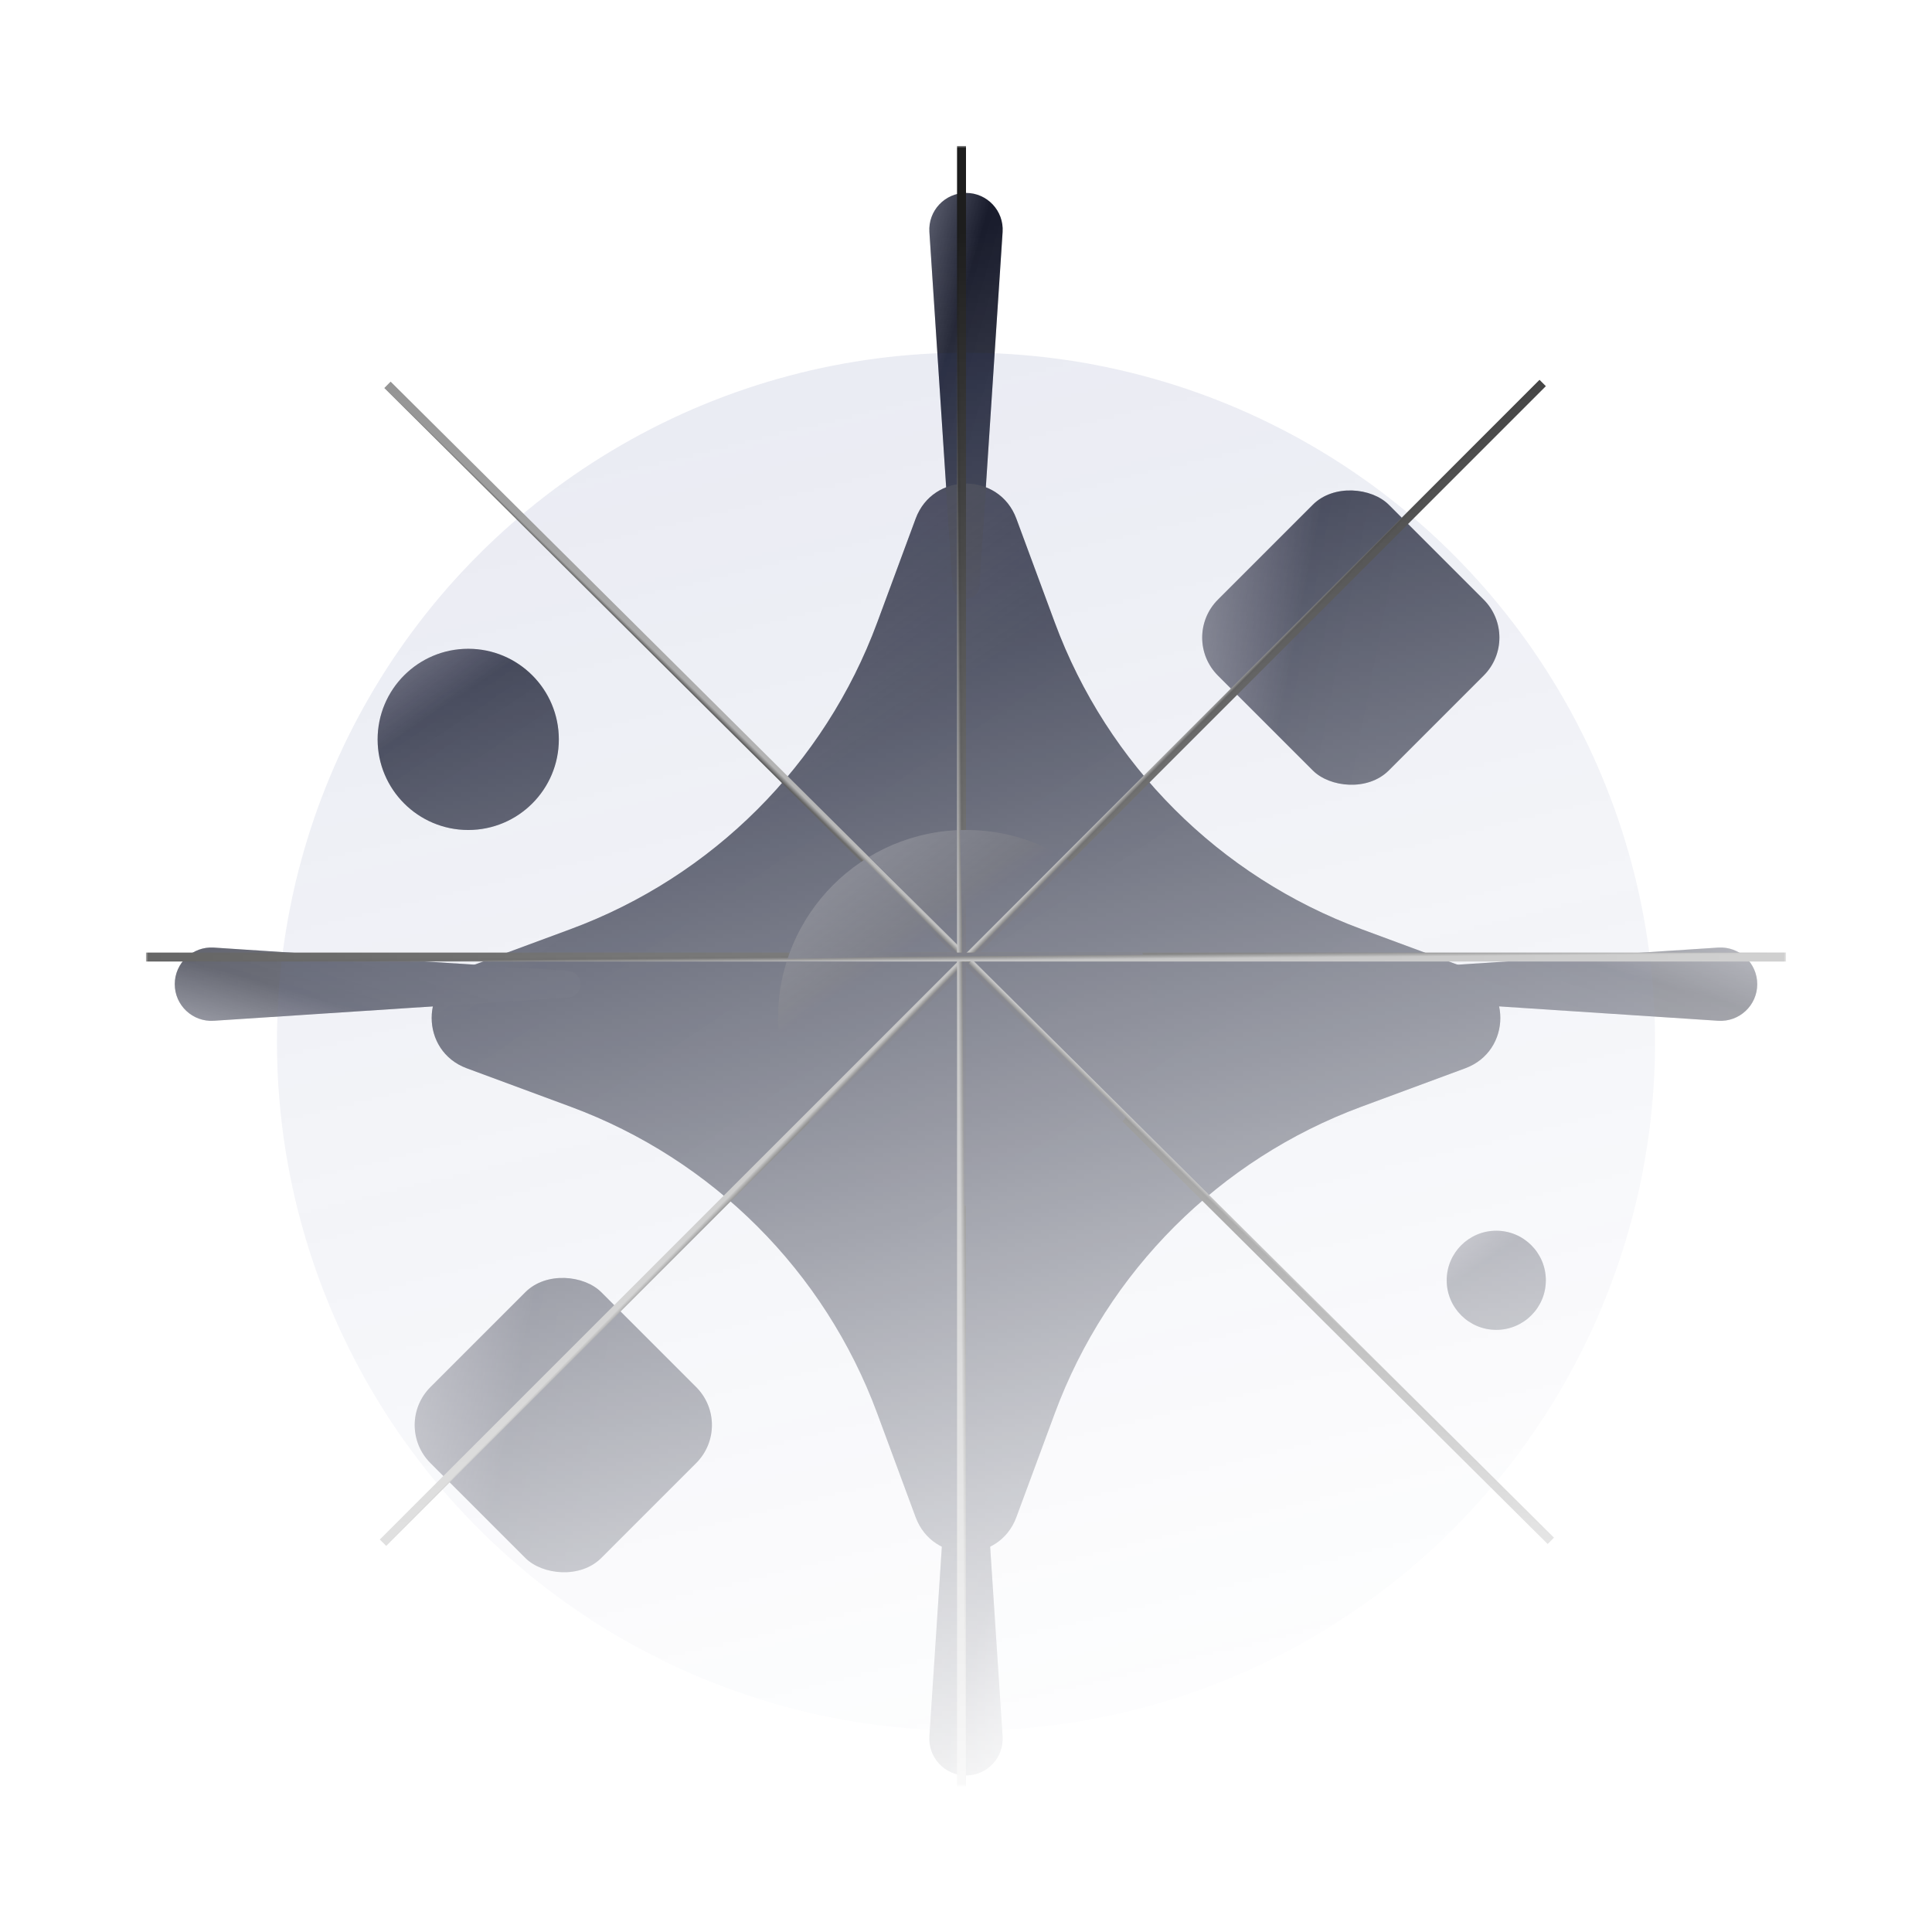 <svg width="450" height="450" viewBox="0 0 450 450" fill="none" xmlns="http://www.w3.org/2000/svg">
<mask id="mask0_118_1256" style="mask-type:alpha" maskUnits="userSpaceOnUse" x="34" y="34" width="382" height="382">
<rect x="34" y="34" width="382" height="382" fill="url(#paint0_linear_118_1256)"/>
</mask>
<g mask="url(#mask0_118_1256)">
<g opacity="0.5" filter="url(#filter0_i_118_1256)">
<circle cx="225" cy="225" r="160.494" fill="#1F2E7E" fill-opacity="0.2"/>
</g>
<g filter="url(#filter1_i_118_1256)">
<path d="M233.524 400.195C233.848 405.123 229.938 409.297 225 409.297C220.062 409.297 216.152 405.123 216.475 400.195L221.89 317.706C221.997 316.068 223.358 314.794 225 314.794C226.642 314.794 228.003 316.068 228.11 317.706L233.524 400.195Z" fill="url(#paint1_linear_118_1256)"/>
<path d="M233.524 400.195C233.848 405.123 229.938 409.297 225 409.297C220.062 409.297 216.152 405.123 216.475 400.195L221.89 317.706C221.997 316.068 223.358 314.794 225 314.794C226.642 314.794 228.003 316.068 228.11 317.706L233.524 400.195Z" fill="#1F2E7E" fill-opacity="0.2"/>
</g>
<g filter="url(#filter2_i_118_1256)">
<path d="M216.475 49.805C216.152 44.877 220.062 40.703 225 40.703C229.938 40.703 233.848 44.877 233.525 49.805L228.11 132.294C228.003 133.933 226.642 135.207 225 135.207C223.358 135.207 221.997 133.933 221.89 132.294L216.475 49.805Z" fill="url(#paint2_linear_118_1256)"/>
<path d="M216.475 49.805C216.152 44.877 220.062 40.703 225 40.703C229.938 40.703 233.848 44.877 233.525 49.805L228.11 132.294C228.003 133.933 226.642 135.207 225 135.207C223.358 135.207 221.997 133.933 221.89 132.294L216.475 49.805Z" fill="#1F2E7E" fill-opacity="0.2"/>
</g>
<g filter="url(#filter3_i_118_1256)">
<path d="M49.805 233.525C44.877 233.848 40.703 229.938 40.703 225C40.703 220.062 44.878 216.152 49.805 216.476L132.294 221.89C133.933 221.997 135.207 223.358 135.207 225C135.207 226.642 133.933 228.003 132.294 228.11L49.805 233.525Z" fill="url(#paint3_linear_118_1256)"/>
<path d="M49.805 233.525C44.877 233.848 40.703 229.938 40.703 225C40.703 220.062 44.878 216.152 49.805 216.476L132.294 221.89C133.933 221.997 135.207 223.358 135.207 225C135.207 226.642 133.933 228.003 132.294 228.11L49.805 233.525Z" fill="#1F2E7E" fill-opacity="0.2"/>
</g>
<g filter="url(#filter4_i_118_1256)">
<path d="M400.195 216.476C405.123 216.152 409.297 220.062 409.297 225C409.297 229.938 405.123 233.848 400.195 233.525L317.706 228.11C316.068 228.003 314.794 226.642 314.794 225C314.794 223.358 316.068 221.997 317.706 221.89L400.195 216.476Z" fill="url(#paint4_linear_118_1256)"/>
<path d="M400.195 216.476C405.123 216.152 409.297 220.062 409.297 225C409.297 229.938 405.123 233.848 400.195 233.525L317.706 228.11C316.068 228.003 314.794 226.642 314.794 225C314.794 223.358 316.068 221.997 317.706 221.89L400.195 216.476Z" fill="#1F2E7E" fill-opacity="0.2"/>
</g>
<g filter="url(#filter5_i_118_1256)">
<path d="M213.271 108.709C217.3 97.82 232.7 97.82 236.729 108.708L245.679 132.896C257.924 165.987 284.013 192.076 317.104 204.321L341.291 213.271C352.179 217.3 352.18 232.7 341.292 236.729L317.104 245.679C284.013 257.924 257.924 284.013 245.679 317.104L236.729 341.291C232.7 352.179 217.3 352.18 213.271 341.292L204.321 317.104C192.076 284.013 165.987 257.924 132.896 245.679L108.709 236.729C97.82 232.7 97.82 217.3 108.708 213.271L132.896 204.321C165.987 192.076 192.076 165.987 204.321 132.896L213.271 108.709Z" fill="url(#paint5_linear_118_1256)"/>
<path d="M213.271 108.709C217.3 97.82 232.7 97.82 236.729 108.708L245.679 132.896C257.924 165.987 284.013 192.076 317.104 204.321L341.291 213.271C352.179 217.3 352.18 232.7 341.292 236.729L317.104 245.679C284.013 257.924 257.924 284.013 245.679 317.104L236.729 341.291C232.7 352.179 217.3 352.18 213.271 341.292L204.321 317.104C192.076 284.013 165.987 257.924 132.896 245.679L108.709 236.729C97.82 232.7 97.82 217.3 108.708 213.271L132.896 204.321C165.987 192.076 192.076 165.987 204.321 132.896L213.271 108.709Z" fill="#1F2E7E" fill-opacity="0.2"/>
</g>
<g filter="url(#filter6_i_118_1256)">
<rect x="91.411" y="319.837" width="56.277" height="56.277" rx="12.506" transform="rotate(-45 91.411 319.837)" fill="url(#paint6_linear_118_1256)"/>
<rect x="91.411" y="319.837" width="56.277" height="56.277" rx="12.506" transform="rotate(-45 91.411 319.837)" fill="#1F2E7E" fill-opacity="0.2"/>
</g>
<g filter="url(#filter7_i_118_1256)">
<rect x="274.833" y="136.416" width="56.277" height="56.277" rx="12.506" transform="rotate(-45 274.833 136.416)" fill="url(#paint7_linear_118_1256)"/>
<rect x="274.833" y="136.416" width="56.277" height="56.277" rx="12.506" transform="rotate(-45 274.833 136.416)" fill="#1F2E7E" fill-opacity="0.2"/>
</g>
<line x1="90.252" y1="89.629" x2="361.217" y2="358.892" stroke="url(#paint8_linear_118_1256)" stroke-width="2.084"/>
<line x1="89.206" y1="359.321" x2="359.321" y2="89.206" stroke="url(#paint9_linear_118_1256)" stroke-width="2.084"/>
<line x1="223.958" y1="416" x2="223.958" y2="34" stroke="url(#paint10_linear_118_1256)" stroke-width="2.084"/>
<line x1="416" y1="222.916" x2="34" y2="222.916" stroke="url(#paint11_linear_118_1256)" stroke-width="2.084"/>
<g filter="url(#filter8_i_118_1256)">
<circle cx="225" cy="225" r="43.771" fill="url(#paint12_linear_118_1256)"/>
<circle cx="225" cy="225" r="43.771" fill="#1F2E7E" fill-opacity="0.2"/>
</g>
<g filter="url(#filter9_i_118_1256)">
<circle cx="109.059" cy="160.125" r="21.104" fill="url(#paint13_linear_118_1256)"/>
<circle cx="109.059" cy="160.125" r="21.104" fill="#1F2E7E" fill-opacity="0.2"/>
</g>
<g filter="url(#filter10_i_118_1256)">
<circle cx="348.511" cy="291.59" r="11.546" fill="url(#paint14_linear_118_1256)"/>
<circle cx="348.511" cy="291.59" r="11.546" fill="#1F2E7E" fill-opacity="0.2"/>
</g>
</g>
<defs>
<filter id="filter0_i_118_1256" x="64.506" y="64.506" width="320.988" height="338.626" filterUnits="userSpaceOnUse" color-interpolation-filters="sRGB">
<feFlood flood-opacity="0" result="BackgroundImageFix"/>
<feBlend mode="normal" in="SourceGraphic" in2="BackgroundImageFix" result="shape"/>
<feColorMatrix in="SourceAlpha" type="matrix" values="0 0 0 0 0 0 0 0 0 0 0 0 0 0 0 0 0 0 127 0" result="hardAlpha"/>
<feOffset dy="17.637"/>
<feGaussianBlur stdDeviation="21.958"/>
<feComposite in2="hardAlpha" operator="arithmetic" k2="-1" k3="1"/>
<feColorMatrix type="matrix" values="0 0 0 0 1 0 0 0 0 1 0 0 0 0 1 0 0 0 0.8 0"/>
<feBlend mode="lighten" in2="shape" result="effect1_innerShadow_118_1256"/>
</filter>
<filter id="filter1_i_118_1256" x="216.457" y="314.794" width="17.087" height="98.738" filterUnits="userSpaceOnUse" color-interpolation-filters="sRGB">
<feFlood flood-opacity="0" result="BackgroundImageFix"/>
<feBlend mode="normal" in="SourceGraphic" in2="BackgroundImageFix" result="shape"/>
<feColorMatrix in="SourceAlpha" type="matrix" values="0 0 0 0 0 0 0 0 0 0 0 0 0 0 0 0 0 0 127 0" result="hardAlpha"/>
<feOffset dy="4.234"/>
<feGaussianBlur stdDeviation="3.44"/>
<feComposite in2="hardAlpha" operator="arithmetic" k2="-1" k3="1"/>
<feColorMatrix type="matrix" values="0 0 0 0 1 0 0 0 0 1 0 0 0 0 1 0 0 0 0.8 0"/>
<feBlend mode="lighten" in2="shape" result="effect1_innerShadow_118_1256"/>
</filter>
<filter id="filter2_i_118_1256" x="216.457" y="40.703" width="17.087" height="98.738" filterUnits="userSpaceOnUse" color-interpolation-filters="sRGB">
<feFlood flood-opacity="0" result="BackgroundImageFix"/>
<feBlend mode="normal" in="SourceGraphic" in2="BackgroundImageFix" result="shape"/>
<feColorMatrix in="SourceAlpha" type="matrix" values="0 0 0 0 0 0 0 0 0 0 0 0 0 0 0 0 0 0 127 0" result="hardAlpha"/>
<feOffset dy="4.234"/>
<feGaussianBlur stdDeviation="3.44"/>
<feComposite in2="hardAlpha" operator="arithmetic" k2="-1" k3="1"/>
<feColorMatrix type="matrix" values="0 0 0 0 1 0 0 0 0 1 0 0 0 0 1 0 0 0 0.8 0"/>
<feBlend mode="lighten" in2="shape" result="effect1_innerShadow_118_1256"/>
</filter>
<filter id="filter3_i_118_1256" x="40.703" y="216.457" width="94.504" height="21.321" filterUnits="userSpaceOnUse" color-interpolation-filters="sRGB">
<feFlood flood-opacity="0" result="BackgroundImageFix"/>
<feBlend mode="normal" in="SourceGraphic" in2="BackgroundImageFix" result="shape"/>
<feColorMatrix in="SourceAlpha" type="matrix" values="0 0 0 0 0 0 0 0 0 0 0 0 0 0 0 0 0 0 127 0" result="hardAlpha"/>
<feOffset dy="4.234"/>
<feGaussianBlur stdDeviation="3.44"/>
<feComposite in2="hardAlpha" operator="arithmetic" k2="-1" k3="1"/>
<feColorMatrix type="matrix" values="0 0 0 0 1 0 0 0 0 1 0 0 0 0 1 0 0 0 0.8 0"/>
<feBlend mode="lighten" in2="shape" result="effect1_innerShadow_118_1256"/>
</filter>
<filter id="filter4_i_118_1256" x="314.794" y="216.457" width="94.504" height="21.321" filterUnits="userSpaceOnUse" color-interpolation-filters="sRGB">
<feFlood flood-opacity="0" result="BackgroundImageFix"/>
<feBlend mode="normal" in="SourceGraphic" in2="BackgroundImageFix" result="shape"/>
<feColorMatrix in="SourceAlpha" type="matrix" values="0 0 0 0 0 0 0 0 0 0 0 0 0 0 0 0 0 0 127 0" result="hardAlpha"/>
<feOffset dy="4.234"/>
<feGaussianBlur stdDeviation="3.44"/>
<feComposite in2="hardAlpha" operator="arithmetic" k2="-1" k3="1"/>
<feColorMatrix type="matrix" values="0 0 0 0 1 0 0 0 0 1 0 0 0 0 1 0 0 0 0.8 0"/>
<feBlend mode="lighten" in2="shape" result="effect1_innerShadow_118_1256"/>
</filter>
<filter id="filter5_i_118_1256" x="100.543" y="100.543" width="248.915" height="261.008" filterUnits="userSpaceOnUse" color-interpolation-filters="sRGB">
<feFlood flood-opacity="0" result="BackgroundImageFix"/>
<feBlend mode="normal" in="SourceGraphic" in2="BackgroundImageFix" result="shape"/>
<feColorMatrix in="SourceAlpha" type="matrix" values="0 0 0 0 0 0 0 0 0 0 0 0 0 0 0 0 0 0 127 0" result="hardAlpha"/>
<feOffset dy="12.093"/>
<feGaussianBlur stdDeviation="9.825"/>
<feComposite in2="hardAlpha" operator="arithmetic" k2="-1" k3="1"/>
<feColorMatrix type="matrix" values="0 0 0 0 1 0 0 0 0 1 0 0 0 0 1 0 0 0 0.8 0"/>
<feBlend mode="lighten" in2="shape" result="effect1_innerShadow_118_1256"/>
</filter>
<filter id="filter6_i_118_1256" x="96.591" y="285.224" width="69.228" height="81.321" filterUnits="userSpaceOnUse" color-interpolation-filters="sRGB">
<feFlood flood-opacity="0" result="BackgroundImageFix"/>
<feBlend mode="normal" in="SourceGraphic" in2="BackgroundImageFix" result="shape"/>
<feColorMatrix in="SourceAlpha" type="matrix" values="0 0 0 0 0 0 0 0 0 0 0 0 0 0 0 0 0 0 127 0" result="hardAlpha"/>
<feOffset dy="12.093"/>
<feGaussianBlur stdDeviation="9.825"/>
<feComposite in2="hardAlpha" operator="arithmetic" k2="-1" k3="1"/>
<feColorMatrix type="matrix" values="0 0 0 0 1 0 0 0 0 1 0 0 0 0 1 0 0 0 0.8 0"/>
<feBlend mode="lighten" in2="shape" result="effect1_innerShadow_118_1256"/>
</filter>
<filter id="filter7_i_118_1256" x="280.013" y="101.802" width="69.228" height="81.321" filterUnits="userSpaceOnUse" color-interpolation-filters="sRGB">
<feFlood flood-opacity="0" result="BackgroundImageFix"/>
<feBlend mode="normal" in="SourceGraphic" in2="BackgroundImageFix" result="shape"/>
<feColorMatrix in="SourceAlpha" type="matrix" values="0 0 0 0 0 0 0 0 0 0 0 0 0 0 0 0 0 0 127 0" result="hardAlpha"/>
<feOffset dy="12.093"/>
<feGaussianBlur stdDeviation="9.825"/>
<feComposite in2="hardAlpha" operator="arithmetic" k2="-1" k3="1"/>
<feColorMatrix type="matrix" values="0 0 0 0 1 0 0 0 0 1 0 0 0 0 1 0 0 0 0.8 0"/>
<feBlend mode="lighten" in2="shape" result="effect1_innerShadow_118_1256"/>
</filter>
<filter id="filter8_i_118_1256" x="181.229" y="181.229" width="87.542" height="99.636" filterUnits="userSpaceOnUse" color-interpolation-filters="sRGB">
<feFlood flood-opacity="0" result="BackgroundImageFix"/>
<feBlend mode="normal" in="SourceGraphic" in2="BackgroundImageFix" result="shape"/>
<feColorMatrix in="SourceAlpha" type="matrix" values="0 0 0 0 0 0 0 0 0 0 0 0 0 0 0 0 0 0 127 0" result="hardAlpha"/>
<feOffset dy="12.093"/>
<feGaussianBlur stdDeviation="9.825"/>
<feComposite in2="hardAlpha" operator="arithmetic" k2="-1" k3="1"/>
<feColorMatrix type="matrix" values="0 0 0 0 1 0 0 0 0 1 0 0 0 0 1 0 0 0 0.8 0"/>
<feBlend mode="lighten" in2="shape" result="effect1_innerShadow_118_1256"/>
</filter>
<filter id="filter9_i_118_1256" x="87.955" y="139.021" width="42.208" height="54.301" filterUnits="userSpaceOnUse" color-interpolation-filters="sRGB">
<feFlood flood-opacity="0" result="BackgroundImageFix"/>
<feBlend mode="normal" in="SourceGraphic" in2="BackgroundImageFix" result="shape"/>
<feColorMatrix in="SourceAlpha" type="matrix" values="0 0 0 0 0 0 0 0 0 0 0 0 0 0 0 0 0 0 127 0" result="hardAlpha"/>
<feOffset dy="12.093"/>
<feGaussianBlur stdDeviation="9.825"/>
<feComposite in2="hardAlpha" operator="arithmetic" k2="-1" k3="1"/>
<feColorMatrix type="matrix" values="0 0 0 0 1 0 0 0 0 1 0 0 0 0 1 0 0 0 0.8 0"/>
<feBlend mode="lighten" in2="shape" result="effect1_innerShadow_118_1256"/>
</filter>
<filter id="filter10_i_118_1256" x="336.965" y="280.044" width="23.092" height="29.708" filterUnits="userSpaceOnUse" color-interpolation-filters="sRGB">
<feFlood flood-opacity="0" result="BackgroundImageFix"/>
<feBlend mode="normal" in="SourceGraphic" in2="BackgroundImageFix" result="shape"/>
<feColorMatrix in="SourceAlpha" type="matrix" values="0 0 0 0 0 0 0 0 0 0 0 0 0 0 0 0 0 0 127 0" result="hardAlpha"/>
<feOffset dy="6.616"/>
<feGaussianBlur stdDeviation="5.375"/>
<feComposite in2="hardAlpha" operator="arithmetic" k2="-1" k3="1"/>
<feColorMatrix type="matrix" values="0 0 0 0 1 0 0 0 0 1 0 0 0 0 1 0 0 0 0.8 0"/>
<feBlend mode="lighten" in2="shape" result="effect1_innerShadow_118_1256"/>
</filter>
<linearGradient id="paint0_linear_118_1256" x1="308.881" y1="34" x2="396.646" y2="394.642" gradientUnits="userSpaceOnUse">
<stop/>
<stop offset="1" stop-opacity="0"/>
</linearGradient>
<linearGradient id="paint1_linear_118_1256" x1="228.259" y1="450.366" x2="197.234" y2="441.478" gradientUnits="userSpaceOnUse">
<stop stop-color="#949494"/>
<stop offset="0.635" stop-color="#181818"/>
<stop offset="1" stop-color="#1D1D1D"/>
</linearGradient>
<linearGradient id="paint2_linear_118_1256" x1="221.741" y1="-0.366" x2="252.766" y2="8.522" gradientUnits="userSpaceOnUse">
<stop stop-color="#949494"/>
<stop offset="0.635" stop-color="#181818"/>
<stop offset="1" stop-color="#1D1D1D"/>
</linearGradient>
<linearGradient id="paint3_linear_118_1256" x1="-0.366" y1="228.26" x2="8.522" y2="197.235" gradientUnits="userSpaceOnUse">
<stop stop-color="#949494"/>
<stop offset="0.635" stop-color="#181818"/>
<stop offset="1" stop-color="#1D1D1D"/>
</linearGradient>
<linearGradient id="paint4_linear_118_1256" x1="450.366" y1="221.741" x2="441.478" y2="252.766" gradientUnits="userSpaceOnUse">
<stop stop-color="#949494"/>
<stop offset="0.635" stop-color="#181818"/>
<stop offset="1" stop-color="#1D1D1D"/>
</linearGradient>
<linearGradient id="paint5_linear_118_1256" x1="172.121" y1="-51.612" x2="342.196" y2="200.783" gradientUnits="userSpaceOnUse">
<stop stop-color="#949494"/>
<stop offset="0.635" stop-color="#181818"/>
<stop offset="1" stop-color="#1D1D1D"/>
</linearGradient>
<linearGradient id="paint6_linear_118_1256" x1="109.495" y1="295.381" x2="141.833" y2="343.371" gradientUnits="userSpaceOnUse">
<stop stop-color="#949494"/>
<stop offset="0.635" stop-color="#181818"/>
<stop offset="1" stop-color="#1D1D1D"/>
</linearGradient>
<linearGradient id="paint7_linear_118_1256" x1="292.917" y1="111.959" x2="325.255" y2="159.95" gradientUnits="userSpaceOnUse">
<stop stop-color="#949494"/>
<stop offset="0.635" stop-color="#181818"/>
<stop offset="1" stop-color="#1D1D1D"/>
</linearGradient>
<linearGradient id="paint8_linear_118_1256" x1="98.445" y1="98.854" x2="97.245" y2="100.082" gradientUnits="userSpaceOnUse">
<stop stop-color="#949494"/>
<stop offset="0.635" stop-color="#181818"/>
<stop offset="1" stop-color="#1D1D1D"/>
</linearGradient>
<linearGradient id="paint9_linear_118_1256" x1="98.456" y1="351.157" x2="99.68" y2="352.361" gradientUnits="userSpaceOnUse">
<stop stop-color="#949494"/>
<stop offset="0.635" stop-color="#181818"/>
<stop offset="1" stop-color="#1D1D1D"/>
</linearGradient>
<linearGradient id="paint10_linear_118_1256" x1="224.727" y1="403.687" x2="226.443" y2="403.672" gradientUnits="userSpaceOnUse">
<stop stop-color="#949494"/>
<stop offset="0.635" stop-color="#181818"/>
<stop offset="1" stop-color="#1D1D1D"/>
</linearGradient>
<linearGradient id="paint11_linear_118_1256" x1="403.687" y1="222.147" x2="403.672" y2="220.43" gradientUnits="userSpaceOnUse">
<stop stop-color="#949494"/>
<stop offset="0.635" stop-color="#181818"/>
<stop offset="1" stop-color="#1D1D1D"/>
</linearGradient>
<linearGradient id="paint12_linear_118_1256" x1="209.36" y1="143.185" x2="259.664" y2="217.837" gradientUnits="userSpaceOnUse">
<stop stop-color="#949494"/>
<stop offset="0.635" stop-color="#181818"/>
<stop offset="1" stop-color="#1D1D1D"/>
</linearGradient>
<linearGradient id="paint13_linear_118_1256" x1="101.518" y1="120.678" x2="125.772" y2="156.671" gradientUnits="userSpaceOnUse">
<stop stop-color="#949494"/>
<stop offset="0.635" stop-color="#181818"/>
<stop offset="1" stop-color="#1D1D1D"/>
</linearGradient>
<linearGradient id="paint14_linear_118_1256" x1="344.386" y1="270.008" x2="357.655" y2="289.7" gradientUnits="userSpaceOnUse">
<stop stop-color="#949494"/>
<stop offset="0.635" stop-color="#181818"/>
<stop offset="1" stop-color="#1D1D1D"/>
</linearGradient>
</defs>
</svg>
